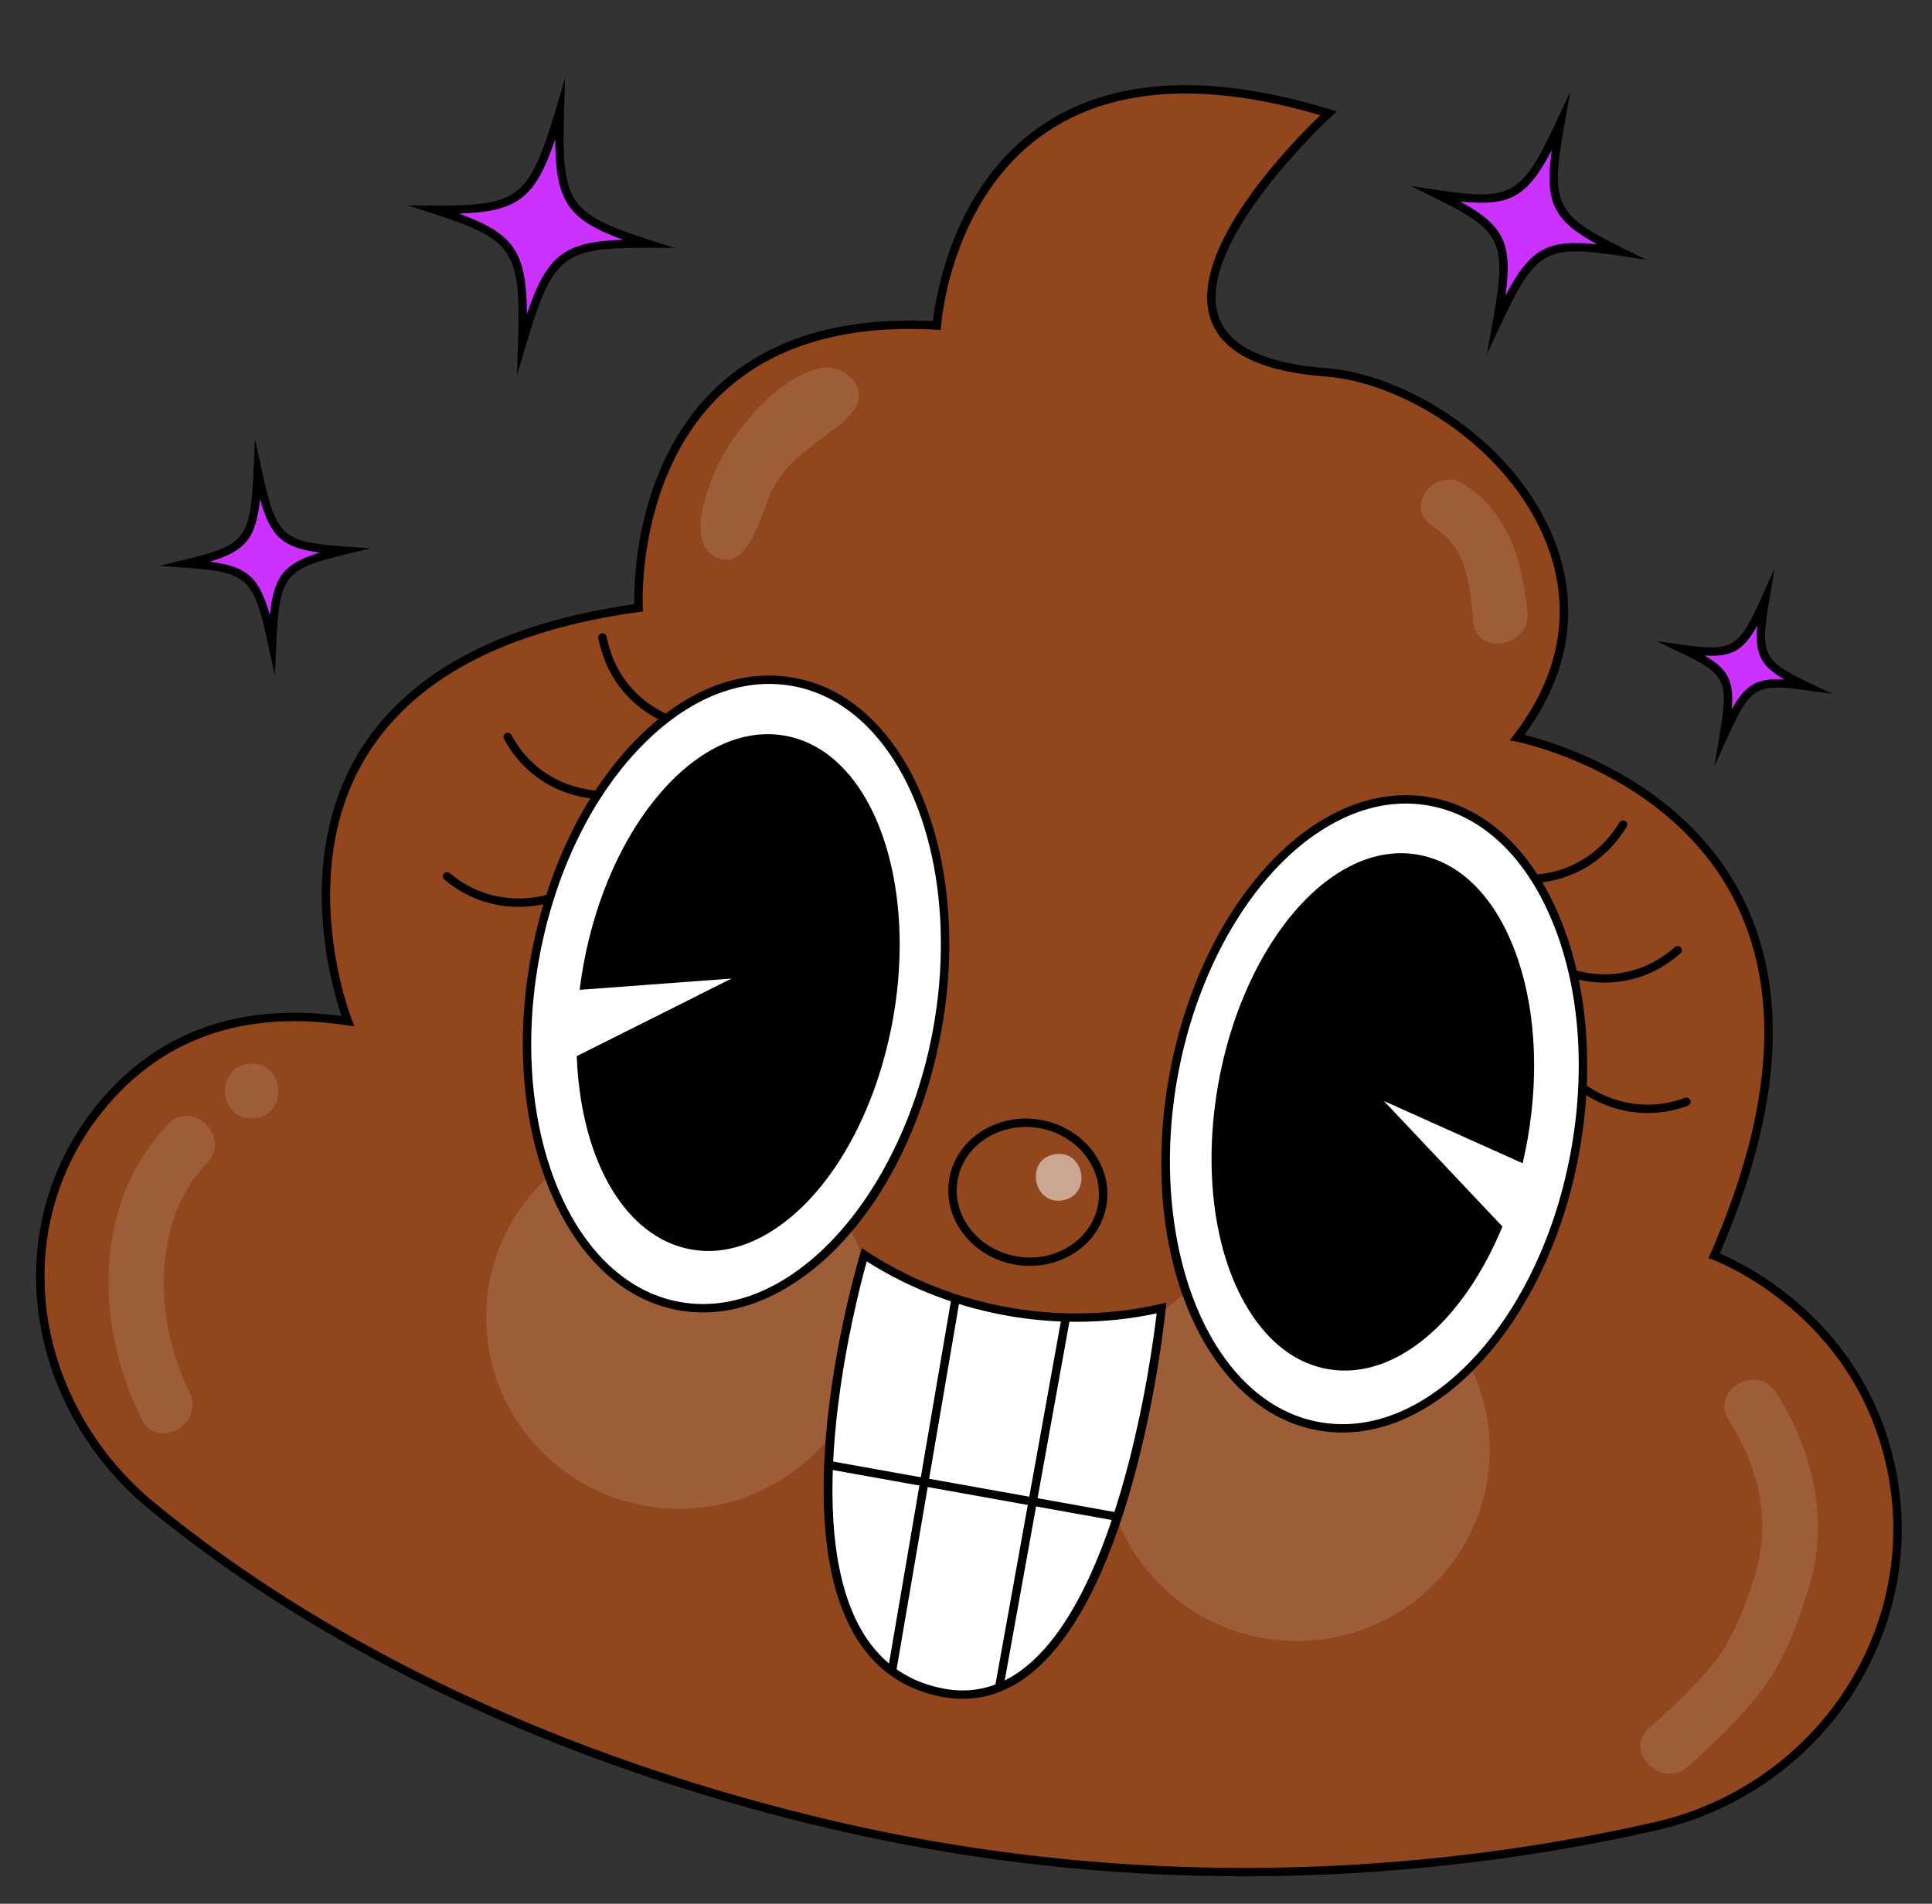 <?xml version="1.0" encoding="UTF-8"?><svg xmlns="http://www.w3.org/2000/svg" xmlns:xlink="http://www.w3.org/1999/xlink" height="522.5" preserveAspectRatio="xMidYMid meet" version="1.0" viewBox="-9.9 -12.2 530.2 522.5" width="530.2" zoomAndPan="magnify"><rect x="-9.9" y="-12.2" width="530.2" height="522.5" fill="#333333" stroke="none"/><g><g><g><g id="change1_2"><path d="M167.764,54.663c-23.794-0.09-26.944,2.409-34.353,27.255c0.805-25.899-1.397-29.251-24.023-36.561 c23.794,0.091,26.944-2.409,34.353-27.255C142.936,44.001,145.139,47.354,167.764,54.663z" fill="#CB31FF"/></g><g id="change2_14"><path d="M131.977,90.782l0.277-8.899c0.787-25.326-1.166-28.306-23.224-35.432l-7.031-2.271l7.395,0.027 c23.172,0.113,25.992-2.134,33.236-26.431l2.546-8.539l-0.277,8.9c-0.786,25.327,1.167,28.307,23.224,35.432l7.032,2.271 l-7.394-0.027c-23.205-0.09-25.994,2.136-33.238,26.431L131.977,90.782z M116.091,46.426 c15.104,5.525,18.495,10.446,18.604,27.565c5.506-16.224,10.279-19.843,26.367-20.396c-15.104-5.524-18.495-10.446-18.605-27.565 C136.953,42.252,132.176,45.873,116.091,46.426z"/></g></g><g><g id="change1_4"><path d="M434.77,56.852c-21.004-3.153-24.113-1.353-33.916,19.635c4.108-22.771,2.603-26.016-16.423-35.394 c21.004,3.153,24.113,1.352,33.915-19.636C414.239,44.229,415.745,47.475,434.77,56.852z" fill="#CB31FF"/></g><g id="change2_15"><path d="M398.132,85.051l1.581-8.766c4.001-22.183,2.673-25.056-15.799-34.161l-6.623-3.265l7.311,1.098 c20.397,3.062,23.144,1.465,32.691-18.982l3.773-8.079l-1.581,8.765c-4,22.185-2.672,25.058,15.8,34.162l6.624,3.265 l-7.313-1.098c-20.396-3.063-23.142-1.464-32.691,18.982L398.132,85.051z M390.818,43.094 c12.006,6.6,14.388,11.431,12.432,25.855c6.741-12.928,11.483-15.528,25.132-14.097c-12.007-6.599-14.388-11.43-12.433-25.855 C409.211,41.925,404.469,44.527,390.818,43.094z"/></g></g><g><g id="change1_1"><path d="M84.349,138.919c-16.91,4.083-18.704,6.406-19.567,25.339c-4.012-18.529-6.169-20.525-23.527-21.771 c16.91-4.083,18.704-6.406,19.567-25.339C64.834,135.677,66.991,137.673,84.349,138.919z" fill="#CB31FF"/></g><g id="change2_1"><path d="M65.533,173.205l-1.884-8.706c-3.918-18.093-5.598-19.653-22.478-20.864l-7.375-0.53l7.185-1.734 c16.443-3.971,17.84-5.785,18.683-24.273l0.405-8.896l1.884,8.706c3.918,18.093,5.598,19.653,22.479,20.864l7.375,0.53 l-7.185,1.734c-16.444,3.971-17.841,5.785-18.684,24.273L65.533,173.205z M47.744,141.95 c10.144,1.327,13.504,4.279,16.397,14.682c1.116-10.734,3.937-14.198,13.719-17.176c-10.144-1.327-13.504-4.279-16.397-14.682 C60.346,135.509,57.525,138.973,47.744,141.95z"/></g></g><g><g id="change1_3"><path d="M485.807,176.095c-14.141-1.948-16.216-0.713-22.63,13.471c2.572-15.335,1.534-17.504-11.329-23.652 c14.142,1.948,16.217,0.713,22.629-13.471C471.905,167.779,472.944,169.948,485.807,176.095z" fill="#CB31FF"/></g><g id="change2_10"><path d="M460.56,198.16l1.474-8.782c2.489-14.835,1.689-16.512-10.688-22.427l-6.663-3.185l7.325,1.01 c13.605,1.874,15.207,0.918,21.413-12.804l3.673-8.124l-1.473,8.783c-2.489,14.835-1.69,16.512,10.688,22.427l6.663,3.184 l-7.324-1.009c-13.611-1.871-15.21-0.917-21.414,12.804L460.56,198.16z M457.869,167.72c6.478,3.738,8.147,6.984,7.45,14.811 c3.784-6.899,6.989-8.684,14.466-8.239c-6.478-3.737-8.148-6.984-7.45-14.81C468.552,166.38,465.348,168.164,457.869,167.72z"/></g></g></g><g><g><g><g id="change3_1"><path d="M19.003,290.105c13.843-16.068,34.81-26.86,66.558-22.037c0,0-38.806-97.143,79.775-113.45 c0,0-4.884-82.462,81.867-77.469c0,0,5.53-89.32,107.481-58.261c0,0-71.892,65.83-0.652,71.111 c36.935,2.738,89.87,51.447,52.439,100.218c0,0,107.504,20.468,54.043,142.23c0,0,36.444,13.029,47.45,53.604 c12.41,45.751-16.816,92.347-63.354,102.932c-53.986,12.279-134.569,21.326-227.342-0.617 c-82.431-19.498-143.306-52.624-185.413-87.154C-2.381,373.135-9.859,323.605,19.003,290.105z" fill="#91461E"/></g><g id="change2_13"><path d="M331.589,502.763c-34.997,0-73.702-3.606-114.59-13.278c-72.928-17.25-137.204-47.469-185.882-87.387 c-17.676-14.496-28.911-35.379-30.824-57.293c-1.775-20.351,4.556-40.041,17.829-55.447 c16.156-18.752,38.253-26.385,65.704-22.698c-2.791-8.229-12.736-42.58,4.258-71.508c13.056-22.225,38.645-36.194,76.062-41.528 c-0.111-6.147,0.413-37.554,21.422-58.418c14.167-14.07,34.552-20.544,60.584-19.264c0.675-6.261,5.162-36.787,29.497-53.516 c19.275-13.25,45.981-14.81,79.378-4.637l1.927,0.588l-1.481,1.356c-0.381,0.349-37.936,35.053-30.903,55.074 c2.837,8.076,12.778,12.802,29.551,14.046c20.967,1.554,49.634,18.561,61.313,44.329c6.018,13.276,9.588,33.714-6.971,56.309 c8.184,2.015,42.604,12.143,59.081,43.16c13.702,25.792,11.854,59.151-5.492,99.172c6.331,2.664,37.104,17.318,47.034,53.931 c5.986,22.066,2.695,45.094-9.267,64.841c-12.061,19.909-32.089,34.312-54.947,39.511 C415.409,496.805,376.563,502.763,331.589,502.763z M19.883,290.852c-12.865,14.934-19.002,34.023-17.28,53.754 c1.859,21.305,12.791,41.612,29.991,55.719C81,440.021,144.953,470.077,217.537,487.247 c92.995,21.998,174.672,12.476,226.813,0.614c22.249-5.062,41.741-19.076,53.479-38.452 c11.634-19.207,14.836-41.603,9.016-63.06c-10.712-39.492-46.366-52.691-46.725-52.82l-1.162-0.417l0.493-1.124 c17.483-39.818,19.519-72.873,6.05-98.246c-18.149-34.188-58.84-42.318-59.248-42.396l-1.835-0.351l1.132-1.476 c17.083-22.259,13.654-42.409,7.769-55.395c-11.324-24.987-39.08-41.475-59.372-42.979 c-17.778-1.317-28.398-6.561-31.566-15.583c-6.78-19.307,22.919-49.303,30.061-56.146c-31.786-9.325-57.171-7.681-75.471,4.899 c-26.157,17.98-28.587,52.556-28.609,52.902l-0.071,1.146l-1.152-0.066c-25.879-1.499-46.034,4.741-59.916,18.52 c-22.525,22.356-20.748,57.383-20.727,57.733l0.062,1.061l-1.06,0.146c-37.229,5.12-62.597,18.759-75.399,40.537 c-18.796,31.975-3.612,70.962-3.457,71.352l0.743,1.863l-1.996-0.303C57.894,265.031,35.857,272.313,19.883,290.852 L19.883,290.852z"/></g></g><g fill="#9E5D39" id="change4_1"><path d="M46.942,306.938c6.704-6.992-3.967-17.617-10.688-10.606c-20.972,21.875-20.006,55.618-7.225,81.054 c4.341,8.641,17.383,1.051,13.051-7.57C32.625,350.995,31.312,323.242,46.942,306.938z"/><path d="M404.378,135.349c-2.628-5.767-6.567-10.829-12.593-14.72c-4.355-2.812-9.993-0.399-11.484,4.434 c-1.619,5.246,3.343,7.024,6.483,9.98c6.457,6.078,6.758,15.249,7.623,23.442c1.014,9.601,15.864,6.79,14.856-2.76 C408.503,148.504,407.191,141.522,404.378,135.349z"/><path d="M477.528,369.971c-5.186-8.139-18.271-0.621-13.052,7.57c8.758,13.743,12.067,28.976,6.614,44.648 c-2.592,7.448-5.321,15.098-10.2,21.399c-5.282,6.823-11.748,12.712-18.195,18.419c-7.274,6.439,3.445,17.018,10.688,10.607 c7.429-6.575,14.478-13.413,20.468-21.332c5.881-7.772,9.412-17.584,12.388-26.786 C492.273,405.828,487.875,386.21,477.528,369.971z"/><path d="M224.106,91.953c-2.135-2.529-5.949-3.871-9.265-3.06c-10.258,2.513-19.957,13.473-25.315,22.07 c-3.575,5.735-12.384,25.204-2.919,29.781c9.157,4.428,12.798-13.503,15.349-18.357c3.642-6.931,8.419-10.287,14.459-14.921 c3.221-2.471,8.705-5.794,9.303-10.221C225.991,95.216,225.32,93.392,224.106,91.953z"/><path d="M59.182,279.747c-9.726,0-9.742,15,0,15C68.908,294.747,68.924,279.747,59.182,279.747z"/></g></g><g><g fill="#9E5D39" id="change4_2"><ellipse cx="176.459" cy="349.355" rx="52.941" ry="52.539"/><ellipse cx="345.994" cy="385.664" rx="52.94" ry="52.539"/></g><g><g><g id="change2_17"><path d="M442.278,293.277c-1.893,0-3.914-0.174-6.037-0.59c-4.978-0.979-9.768-3.19-13.85-6.399 c-0.502-0.396-0.586-1.117-0.188-1.615c0.396-0.498,1.127-0.583,1.628-0.188c2.647,2.08,7.026,4.801,12.861,5.947 c6.68,1.312,12.279,0.012,15.802-1.312c0.595-0.226,1.266,0.073,1.494,0.668c0.227,0.594-0.075,1.258-0.673,1.481 C450.629,292.279,446.824,293.277,442.278,293.277z"/><path d="M430.432,257.491c-3.225,0-6.467-0.495-9.584-1.475c-0.609-0.192-0.947-0.839-0.755-1.444 c0.194-0.604,0.842-0.938,1.455-0.749c4.535,1.428,9.355,1.746,13.943,0.92c6.648-1.196,11.407-4.467,14.228-6.999 c0.475-0.426,1.207-0.39,1.637,0.081c0.43,0.471,0.393,1.198-0.082,1.624c-3.046,2.733-8.183,6.264-15.37,7.558 C434.105,257.33,432.271,257.491,430.432,257.491z"/><path d="M409.486,230.203c-0.68,0.005-1.19-0.506-1.19-1.151c0.001-0.635,0.521-1.149,1.159-1.149h0.001c0.01,0,0.02,0,0.03,0 c4.695,0,9.353-1.15,13.472-3.327c5.987-3.165,9.591-7.757,11.561-11.052c0.327-0.546,1.036-0.727,1.589-0.402 c0.55,0.324,0.731,1.029,0.404,1.576c-2.121,3.547-6.004,8.492-12.464,11.907 C419.595,228.959,414.561,230.203,409.486,230.203z"/></g><g><g><g><g id="change5_3"><path d="M311.946,284.124c-5.912,34.099,1.8,65.726,17.955,82.724c6.312,6.62,13.875,11.002,22.462,12.459 c30.536,5.184,61.952-29.029,70.166-76.41c8.214-47.379-9.88-89.998-40.416-95.182c-8.127-1.38-16.305,0.022-24.059,3.702 C336.539,221.622,317.982,249.312,311.946,284.124z" fill="#FFF"/></g><g id="change2_11"><path d="M358.483,380.973c-2.106,0-4.211-0.174-6.316-0.531c-8.632-1.465-16.407-5.772-23.107-12.803 c-17.095-17.984-24.089-50.061-18.257-83.709l0,0c5.897-34.008,24.249-62.877,46.753-73.549 c8.239-3.909,16.566-5.185,24.754-3.798c15.172,2.576,27.818,14.102,35.611,32.454c7.719,18.179,9.761,40.927,5.752,64.057 C415.923,347.784,387.511,380.973,358.483,380.973z M313.088,284.318c-5.626,32.451,1.305,64.537,17.657,81.74 c6.347,6.658,13.686,10.734,21.813,12.114c29.857,5.081,60.735-28.788,68.828-75.471 c3.937-22.701,1.946-44.994-5.602-62.772c-7.476-17.604-19.502-28.642-33.867-31.08c-7.703-1.308-15.564-0.095-23.362,3.605 C336.708,222.816,318.861,251.024,313.088,284.318L313.088,284.318z"/></g></g></g><g id="change2_2"><path d="M360.811,226.721c5.853-3.052,11.997-4.267,18.077-3.234c22.845,3.881,35.977,38.137,29.332,76.507 c-0.318,1.842-0.689,3.65-1.086,5.443l-42.094-18.908l36.015,38.146c-10.493,24.91-28.671,40.754-46.229,37.77 c-6.424-1.09-12.051-4.555-16.716-9.84c-11.94-13.573-17.399-39.054-12.617-66.668 C330.374,257.745,344.572,235.183,360.811,226.721z"/><path d="M359.145,363.958c-1.51,0-3.015-0.125-4.516-0.38c-6.538-1.111-12.39-4.549-17.391-10.217 c-12.678-14.411-17.615-40.321-12.889-67.619c4.778-27.59,18.879-51.157,35.923-60.039l0,0 c6.28-3.276,12.607-4.403,18.813-3.351c11.468,1.948,20.919,11.198,26.611,26.045c5.612,14.641,6.915,33.033,3.668,51.791 c-0.292,1.685-0.641,3.431-1.097,5.494l-0.306,1.387l-38.093-17.11l32.546,34.474l-0.289,0.688 C391.954,349.266,375.469,363.957,359.145,363.958z M374.571,224.271c-4.368,0-8.799,1.16-13.223,3.467l-0.001,0.001 c-16.428,8.561-30.055,31.479-34.714,58.392c-4.543,26.23,0.304,52.025,12.349,65.717c4.641,5.26,10.036,8.443,16.037,9.463 c16.219,2.756,34.119-11.844,44.675-36.395l-39.481-41.818l46.09,20.702c0.307-1.446,0.558-2.741,0.774-4.001 c3.179-18.357,1.919-36.322-3.548-50.583c-5.39-14.056-14.209-22.79-24.836-24.596 C377.327,224.388,375.952,224.271,374.571,224.271z"/></g></g></g><g><g id="change2_16"><path d="M132.438,236.695c-1.635,0-3.26-0.123-4.86-0.372c-7.272-1.126-12.467-4.507-15.545-7.146 c-0.484-0.415-0.537-1.142-0.119-1.622c0.418-0.479,1.148-0.534,1.634-0.118c2.848,2.441,7.656,5.57,14.388,6.612 c4.646,0.721,9.535,0.305,14.138-1.202c0.608-0.203,1.264,0.129,1.463,0.731c0.201,0.604-0.129,1.253-0.737,1.452 C139.432,236.136,135.918,236.695,132.438,236.695z"/><path d="M154.77,207.125c-0.017,0-0.034-0.001-0.051-0.002c-5.129-0.22-10.138-1.672-14.484-4.198 c-6.303-3.663-9.907-8.728-11.822-12.332c-0.298-0.562-0.081-1.257,0.485-1.554s1.266-0.08,1.566,0.481 c1.773,3.339,5.112,8.031,10.943,11.42c4.022,2.337,8.661,3.681,13.414,3.886c0.64,0.027,1.136,0.563,1.107,1.198 C155.9,206.642,155.387,207.125,154.77,207.125z"/><path d="M174.745,186.829c-0.132,0-0.266-0.022-0.397-0.07c-4.778-1.727-9.088-4.614-12.463-8.351 c-4.884-5.403-6.822-11.373-7.588-15.429c-0.118-0.624,0.296-1.226,0.925-1.342c0.627-0.118,1.235,0.294,1.352,0.918 c0.712,3.768,2.51,9.31,7.037,14.317c3.122,3.456,7.109,6.127,11.53,7.725c0.601,0.218,0.911,0.878,0.692,1.475 C175.663,186.539,175.219,186.829,174.745,186.829z"/></g><g><g><g><g id="change5_2"><path d="M247.285,270.619c-6.241,34.041-24.423,61.121-45.475,71.583c-8.218,4.067-16.837,5.606-25.407,4.05 c-30.474-5.532-48.148-48.368-39.477-95.667c8.671-47.299,40.407-81.166,70.88-75.633 c8.11,1.472,15.306,5.574,21.316,11.672C245.803,203.537,253.655,235.865,247.285,270.619z" fill="#FFF"/></g><g id="change2_9"><path d="M183.066,348.004c-2.301,0-4.592-0.207-6.872-0.621c-31.053-5.636-49.181-49.152-40.409-97.004 c4.233-23.09,14.02-43.761,27.556-58.205c13.667-14.584,29.534-21.102,44.673-18.353 c8.169,1.481,15.549,5.519,21.936,11.999c17.445,17.688,24.698,51.055,18.474,85.005l0,0 c-6.159,33.591-23.822,61.335-46.098,72.405C195.91,346.407,189.457,348.004,183.066,348.004z M201.187,175.507 c-12.357,0-24.98,6.316-36.148,18.233c-13.239,14.127-22.818,34.388-26.973,57.051c-8.544,46.604,8.747,88.921,38.545,94.33 c8.107,1.471,16.413,0.145,24.68-3.948c21.307-10.589,38.913-38.366,44.853-70.76l0,0 c6.093-33.238-0.913-65.812-17.851-82.984c-6.045-6.134-13.008-9.95-20.696-11.346 C205.474,175.698,203.335,175.507,201.187,175.507z"/></g></g></g><g id="change2_3"><path d="M221.242,200.058c-4.441-4.86-9.793-8.095-15.86-9.195c-22.798-4.136-46.981,23.566-54.011,61.868 c-0.337,1.839-0.615,3.665-0.862,5.482l46.076-3.422l-47.021,23.563c1.24,26.971,12.834,48.043,30.359,51.222 c6.412,1.163,12.894-0.173,19.104-3.55c15.909-8.68,29.849-30.754,34.908-58.318 C239.099,239.565,233.568,213.537,221.242,200.058z"/><path d="M184.538,331.143c-1.616,0-3.224-0.146-4.824-0.437c-17.706-3.211-29.995-23.74-31.307-52.3l-0.034-0.744 l42.493-21.293l-41.696,3.096l0.191-1.406c0.278-2.054,0.564-3.862,0.87-5.534c3.437-18.725,11.021-35.556,21.357-47.396 c10.482-12.006,22.562-17.477,34.004-15.397c6.188,1.122,11.743,4.337,16.509,9.554 c12.936,14.146,18.03,41.085,12.976,68.628c-5.002,27.25-18.6,49.904-35.491,59.121 C194.557,329.768,189.514,331.143,184.538,331.143z M150.758,279.043c1.422,26.652,13.173,46.463,29.373,49.4 c5.988,1.086,12.159-0.065,18.339-3.426c16.046-8.757,29.519-31.334,34.324-57.518c4.93-26.864,0.059-53.034-12.411-66.671 l0,0c-4.417-4.834-9.534-7.807-15.21-8.837c-10.608-1.924-21.913,3.275-31.834,14.643 c-10.069,11.532-17.465,27.976-20.828,46.301c-0.229,1.245-0.445,2.57-0.656,4.022l50.449-3.746L150.758,279.043z"/></g></g></g></g><g><g><g id="change3_2"><ellipse cx="272.198" cy="315.015" fill="#91461E" rx="20.715" ry="19.017" transform="scale(-1) rotate(9.161 3932.221 -3397.786)"/></g><g id="change2_4"><path d="M272.771,335.229c-1.371,0-2.756-0.119-4.141-0.362c-5.738-1.009-10.77-4.011-14.169-8.454 c-3.421-4.471-4.781-9.863-3.833-15.184c0.949-5.319,4.092-9.92,8.85-12.955c4.731-3.017,10.496-4.119,16.232-3.114 c11.878,2.087,19.954,12.69,18.002,23.638l0,0c-0.949,5.32-4.093,9.921-8.852,12.955 C281.273,334.039,277.088,335.229,272.771,335.229z M271.573,297.096c-3.876,0-7.628,1.064-10.841,3.112 c-4.209,2.685-6.986,6.74-7.82,11.421c-0.835,4.682,0.371,9.438,3.396,13.393c3.045,3.98,7.565,6.672,12.727,7.578 c5.162,0.909,10.337-0.082,14.574-2.783c4.209-2.684,6.988-6.739,7.822-11.42l0,0c1.729-9.698-5.504-19.106-16.123-20.973 C274.059,297.204,272.809,297.096,271.573,297.096z"/></g></g><g id="change6_1"><path d="M279.436,304.604c-8.178,1.521-5.81,14.138,2.383,12.614 C289.996,315.695,287.628,303.08,279.436,304.604z" fill="#CAA693"/></g></g><g><g><g id="change2_5"><path d="M254.3,454.056c-1.757,0-3.539-0.161-5.347-0.484c-10.308-1.847-18.313-7.271-23.794-16.123 c-20.473-33.067,0.128-102.648,1.016-105.595l0.448-1.489l1.305,0.862c8.143,5.379,21.63,12.44,39.64,15.525 c13.701,2.346,27.886,1.973,41.024-1.081l1.574-0.364l-0.157,1.598c-0.314,3.195-8.063,78.514-37.973,100.954 C266.538,451.98,260.592,454.056,254.3,454.056z"/></g><g id="change5_1"><path d="M308.855,346.791 c0,0-11.277,114.319-59.697,105.648c-55.112-9.869-21.875-120.256-21.875-120.256c6.52,4.308,20.339,12.319,40.087,15.701 C286.207,351.109,301.273,348.552,308.855,346.791z" fill="#FFF"/></g><g id="change2_12"><path d="M227.968,334.001c8.432,5.373,21.74,12.026,39.205,15.017c6.058,1.039,12.207,1.557,18.325,1.557 c7.468,0,14.889-0.771,22.027-2.307c-1.305,11.157-10.125,77.678-36.891,97.757c-5.08,3.811-10.566,5.728-16.365,5.728 c-1.612,0-3.248-0.148-4.907-0.445c-9.63-1.725-17.11-6.792-22.23-15.062C208.813,406.656,225.057,344.419,227.968,334.001 M226.767,330.865l-0.726,2.598c-3.37,12.061-19.236,73.75-0.608,103.835c5.432,8.773,13.364,14.148,23.578,15.978 c1.766,0.315,3.535,0.476,5.259,0.476c6.235,0,12.145-2.062,17.565-6.128c27.222-20.421,36.161-86.154,37.676-99.124 l0.324-2.774l-2.731,0.586c-6.979,1.5-14.248,2.262-21.606,2.262c-6.026,0-12.078-0.514-17.987-1.527 c-17.347-2.97-30.494-9.65-38.469-14.732L226.767,330.865L226.767,330.865z"/></g></g><g id="change2_6"><path d="M265.42 451.253L263.182 450.658 281.473 349.157 283.754 349.563z"/></g><g id="change2_7"><path d="M236.031 446.639L233.746 446.254 251.205 344.032 253.49 344.417z"/></g><g id="change2_8"><path d="M296.575 405.229L217.305 391.016 217.719 388.751 296.984 402.965z"/></g></g></g></g></g></svg>